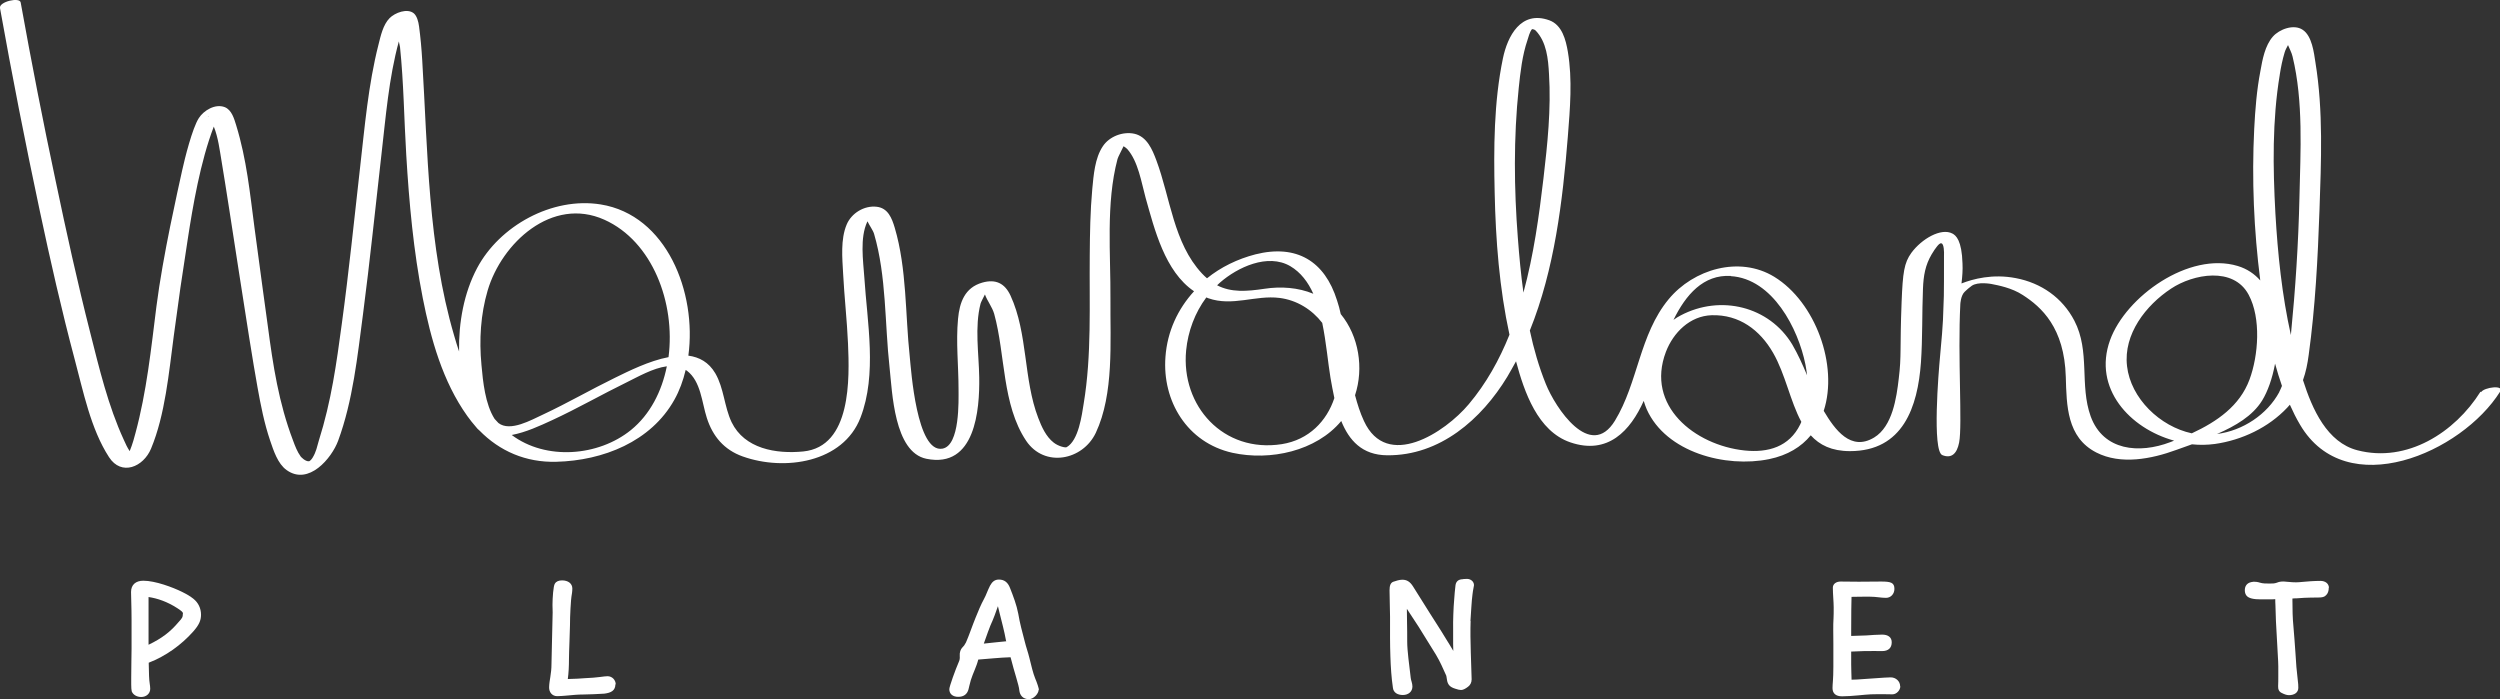 <svg xmlns="http://www.w3.org/2000/svg" fill="none" viewBox="0 0 236 66" height="66" width="236">
<rect x="0" y="0" width="236" height="66" fill="#333333" stroke="none"/>
<g clip-path="url(#clip0_26_904)">
<path fill="white" d="M18.977 58.023C18.977 58.589 18.771 59.013 18.247 59.609C17.119 60.881 15.658 61.933 14.039 62.561C14.054 63.048 14.07 63.504 14.07 63.802C14.086 64.399 14.181 64.697 14.181 65.027C14.181 65.466 13.816 65.796 13.324 65.796C12.927 65.796 12.562 65.592 12.435 65.262C12.403 65.121 12.387 64.87 12.387 64.603V63.99C12.387 62.876 12.419 61.886 12.419 61.242V58.526C12.419 57.222 12.371 56.422 12.371 55.888C12.371 55.197 12.816 54.82 13.53 54.82C14.658 54.82 16.325 55.448 17.183 55.872C17.723 56.139 17.961 56.296 18.247 56.516C18.723 56.893 18.977 57.426 18.977 58.039V58.023ZM17.278 57.945C17.278 57.788 17.183 57.709 16.738 57.411C15.785 56.798 14.864 56.484 14.023 56.359V60.865C15.293 60.253 16.087 59.641 16.865 58.714C17.199 58.353 17.262 58.259 17.262 57.929L17.278 57.945Z"></path>
<path fill="white" d="M58.094 64.587C58.094 65.184 57.697 65.404 57.03 65.482C56.665 65.514 55.379 65.561 55.061 65.561C54.521 65.561 54.108 65.608 53.394 65.671C53.156 65.686 52.886 65.718 52.6 65.718C52.123 65.718 51.822 65.341 51.837 64.87C51.853 64.195 52.06 63.645 52.06 62.672C52.06 61.965 52.171 58.432 52.171 57.804C52.171 57.537 52.155 57.317 52.155 57.097C52.155 56.484 52.234 55.291 52.377 55.103C52.505 54.883 52.743 54.789 53.06 54.789C53.632 54.789 54.029 55.087 54.029 55.558C54.029 55.715 54.013 55.872 53.997 55.982C53.918 56.422 53.886 56.861 53.854 57.458C53.823 58.039 53.807 58.51 53.807 59.013C53.807 59.515 53.711 61.525 53.711 62.2C53.711 62.876 53.68 63.535 53.6 64.1C54.22 64.085 54.918 64.053 55.188 64.022C56.459 63.975 57.015 63.834 57.348 63.834C57.793 63.834 58.126 64.195 58.126 64.619L58.094 64.587Z"></path>
<path fill="white" d="M98.048 65.106C98.048 65.483 97.571 66.001 97.127 66.001C96.587 66.001 96.269 65.655 96.222 65.153C96.19 64.697 95.745 63.425 95.427 62.154C95.427 62.138 95.412 62.075 95.396 62.044C94.379 62.075 93.427 62.185 92.347 62.263C92.188 62.923 91.854 63.535 91.648 64.195C91.521 64.619 91.489 64.854 91.426 65.074C91.299 65.545 90.965 65.781 90.457 65.781C89.949 65.781 89.615 65.514 89.615 65.058C89.615 64.807 90.203 63.19 90.504 62.499C90.6 62.295 90.616 62.154 90.6 61.918C90.568 61.588 90.695 61.274 90.838 61.133C90.997 60.976 91.044 60.913 91.187 60.646C91.457 60.049 91.775 59.091 92.109 58.275C92.347 57.694 92.585 57.097 92.903 56.516C93.109 56.139 93.204 55.794 93.458 55.291C93.665 54.914 93.903 54.71 94.3 54.71C94.792 54.71 95.142 54.962 95.348 55.511C95.65 56.281 95.967 57.097 96.126 57.945C96.269 58.824 96.507 59.672 96.73 60.536C96.857 61.07 97.047 61.572 97.174 62.106C97.333 62.766 97.54 63.614 97.714 64.022C97.905 64.462 98.079 65.011 98.079 65.153L98.048 65.106ZM94.983 60.52C94.983 60.52 94.967 60.489 94.967 60.473C94.808 59.578 94.57 58.715 94.348 57.819C94.3 57.584 94.252 57.38 94.205 57.223C94.014 57.772 93.808 58.369 93.49 59.06C93.442 59.17 93.141 59.971 92.871 60.756C93.681 60.662 94.411 60.599 94.999 60.536L94.983 60.52Z"></path>
<path fill="white" d="M138.827 58.62C138.795 59.389 138.811 60.771 138.843 61.588C138.875 62.608 138.923 63.849 138.923 64.132C138.923 64.446 138.78 64.681 138.589 64.823C138.351 65.011 138.113 65.137 137.922 65.137C137.811 65.137 137.573 65.09 137.366 65.011C136.858 64.854 136.652 64.618 136.588 64.132C136.556 63.928 136.54 63.77 136.493 63.708C136.159 62.985 136.001 62.561 135.556 61.808C135 60.897 134.476 60.049 133.92 59.169L132.809 57.474C132.809 57.803 132.809 58.243 132.824 58.745C132.84 59.436 132.84 59.86 132.84 60.567C132.84 61.446 133.031 62.75 133.174 64.006C133.19 64.21 133.333 64.493 133.333 64.807C133.333 65.262 132.983 65.608 132.427 65.608C131.935 65.608 131.538 65.388 131.49 64.917C131.348 63.975 131.284 62.938 131.252 61.949C131.236 61.399 131.22 60.787 131.22 60.237V58.196C131.22 57.662 131.173 56.39 131.173 55.73C131.173 55.275 131.268 55.008 131.538 54.914C131.776 54.835 132.094 54.725 132.38 54.725C132.809 54.725 133.11 54.914 133.396 55.369L134.984 57.898C135.492 58.714 135.873 59.264 136.525 60.347C136.731 60.677 136.969 61.054 137.192 61.446C137.176 61.179 137.176 60.96 137.176 60.803V59.295C137.16 58.698 137.207 57.332 137.271 56.657C137.303 56.154 137.35 55.636 137.398 55.259C137.446 54.867 137.7 54.678 138.113 54.678C137.986 54.678 138.24 54.647 138.478 54.647C138.843 54.647 139.145 54.898 139.145 55.244C139.145 55.338 139.05 55.668 139.002 56.123C138.923 56.657 138.859 57.96 138.811 58.62H138.827Z"></path>
<path fill="white" d="M179.389 64.791C179.389 65.152 179.04 65.545 178.643 65.545C178.246 65.545 177.61 65.513 176.594 65.545C176.102 65.56 174.784 65.733 173.894 65.733C173.307 65.733 172.989 65.466 172.989 64.948C172.989 64.555 173.069 64.163 173.069 62.954V60.771C173.069 59.923 173.037 59.012 173.085 58.353C173.1 58.086 173.1 57.85 173.1 57.316C173.1 56.861 173.021 56.044 173.021 55.479C173.021 55.118 173.339 54.898 173.752 54.898C174.307 54.898 174.911 54.914 175.467 54.914C176.658 54.914 177.007 54.898 177.579 54.898C178.484 54.898 178.833 54.992 178.833 55.589C178.833 56.06 178.5 56.437 178.039 56.437C177.531 56.437 177.134 56.327 176.515 56.327C176.038 56.327 175.308 56.327 174.784 56.343C174.768 57.065 174.752 57.819 174.752 59.546V60.033C175.26 60.017 175.721 60.001 176.165 59.986C176.626 59.954 177.277 59.907 177.674 59.907C178.214 59.907 178.579 60.143 178.579 60.63C178.579 61.163 178.262 61.462 177.674 61.462C177.293 61.462 176.642 61.446 175.959 61.462L174.752 61.509V62.734C174.752 63.331 174.784 63.739 174.784 64.037V64.163C175.006 64.163 175.165 64.147 175.292 64.147C176.229 64.1 177.944 63.943 178.484 63.943C178.976 63.943 179.373 64.32 179.373 64.775L179.389 64.791Z"></path>
<path fill="white" d="M219.835 55.48C219.835 55.778 219.756 56.013 219.597 56.17C219.438 56.359 219.216 56.406 218.835 56.406C217.898 56.406 216.977 56.453 216.771 56.484C216.675 56.484 216.548 56.484 216.405 56.5V56.642C216.405 57.537 216.421 58.337 216.501 59.154C216.58 60.049 216.628 60.772 216.691 61.651C216.739 62.577 216.818 63.472 216.882 63.944C216.961 64.556 216.961 64.76 216.961 64.933C216.961 65.357 216.612 65.624 216.072 65.624C215.881 65.624 215.643 65.545 215.405 65.42C215.151 65.31 215.04 65.074 215.055 64.776C215.071 64.462 215.071 64.163 215.071 63.849V62.891C215.071 62.405 214.992 61.415 214.944 60.363C214.865 59.138 214.817 58.071 214.801 57.128C214.785 56.908 214.785 56.736 214.785 56.563C214.627 56.579 214.516 56.579 214.436 56.579H213.404C212.785 56.579 212.245 56.5 212.038 56.186C211.943 56.045 211.911 55.872 211.911 55.715C211.911 55.385 212.054 55.118 212.372 54.993C212.403 54.977 212.642 54.914 212.753 54.914C212.912 54.914 213.118 54.93 213.356 55.008C213.61 55.087 213.912 55.087 214.261 55.087C214.516 55.087 214.722 55.087 214.928 55.008C215.167 54.898 215.5 54.867 215.818 54.914C216.072 54.946 216.739 54.993 217.009 54.961C217.374 54.946 217.755 54.883 218.152 54.867C218.422 54.851 218.74 54.836 219.057 54.836C219.518 54.836 219.851 55.103 219.851 55.495L219.835 55.48Z"></path>
<path fill="white" d="M215.163 37.012C214.02 39.132 211.717 40.655 209.287 40.969C211.018 40.215 212.638 39.273 213.543 37.813C214.067 36.965 214.512 35.724 214.766 34.327C214.957 35.033 215.179 35.74 215.417 36.431C215.338 36.619 215.259 36.808 215.163 36.996M200.791 34.547C200.442 31.547 202.57 28.815 204.952 27.245C207.032 25.863 210.844 25.14 212.273 27.826C213.464 30.04 213.194 33.573 212.352 35.834C211.431 38.315 209.303 39.791 206.905 40.906C203.904 40.263 201.141 37.609 200.791 34.562M215.211 7.035C215.322 6.328 215.465 5.622 215.671 4.946C215.735 4.726 215.862 4.491 215.989 4.255C216.132 4.617 216.338 4.978 216.418 5.339C217.45 9.579 217.164 14.29 217.069 18.592C216.974 22.942 216.688 27.292 216.259 31.626C215.417 27.857 215.02 23.978 214.798 20.147C214.56 15.813 214.496 11.353 215.211 7.05M169.936 40.074C168.903 42.178 166.918 42.759 164.679 42.524C159.979 42.021 155.326 38.3 157.263 33.212C157.962 31.39 159.534 29.82 161.582 29.757C164.187 29.679 166.14 31.155 167.379 33.306C168.538 35.316 168.999 37.891 170.047 39.823C170.015 39.901 169.967 39.995 169.936 40.074ZM163.377 26.067C167.347 26.302 169.761 31.061 170.428 34.389C170.491 34.735 170.555 35.081 170.587 35.426C170.174 34.437 169.729 33.447 169.189 32.521C167.014 28.909 162.408 27.794 158.66 29.773C158.422 29.898 158.184 30.04 157.978 30.197C159.137 27.826 160.804 25.894 163.393 26.051M143.288 22.518C142.923 17.807 142.875 13.018 143.368 8.307C143.526 6.799 143.701 5.229 144.193 3.784C144.273 3.533 144.4 3.015 144.622 2.748C144.67 2.764 144.829 2.748 144.971 2.889C146.004 3.973 146.147 5.559 146.226 6.988C146.432 10.27 146.083 13.599 145.702 16.849C145.289 20.367 144.781 24.073 143.812 27.622C143.574 25.91 143.415 24.183 143.288 22.502M121.008 41.927C115.497 42.791 111.464 38.331 111.972 33.071C112.146 31.28 112.798 29.522 113.877 28.077C113.941 28.108 114.005 28.124 114.068 28.155C116.355 28.956 118.499 27.841 120.785 28.124C122.421 28.328 123.85 29.223 124.819 30.48C125.2 32.317 125.359 34.233 125.597 35.661C125.708 36.274 125.82 36.933 125.963 37.577C125.248 39.744 123.565 41.519 121.008 41.927ZM115.164 26.679C116.815 25.235 119.674 23.884 121.802 25.125C122.786 25.706 123.485 26.632 123.977 27.731C122.532 27.135 120.913 27.025 119.372 27.26C117.673 27.512 116.228 27.622 114.894 26.931C114.989 26.852 115.068 26.758 115.164 26.679ZM59.566 40.592C56.485 43.089 51.531 43.482 48.307 41.063C49.641 40.812 50.959 40.2 52.118 39.666C54.532 38.551 56.819 37.232 59.201 36.07C60.201 35.583 61.631 34.751 62.949 34.578C62.472 36.965 61.361 39.132 59.566 40.592ZM45.448 34.421C45.226 32.081 45.369 29.679 46.036 27.417C47.354 22.958 52.102 18.514 57.057 20.744C61.599 22.785 63.775 28.611 63.108 33.714C61.281 34.06 59.344 35.033 58.057 35.661C55.771 36.776 53.579 38.048 51.261 39.132C50.165 39.634 48.164 40.796 47.052 39.933C46.925 39.807 46.814 39.666 46.687 39.54C45.798 38.143 45.591 36.023 45.448 34.437M29.504 43.827H29.52C29.52 43.827 29.52 43.827 29.504 43.827ZM20.659 11.243C20.659 11.243 20.691 11.212 20.707 11.196C20.707 11.196 20.691 11.227 20.659 11.243ZM19.627 10.976C19.627 10.976 19.659 10.992 19.722 11.008C19.659 11.008 19.627 11.008 19.627 10.976ZM234.156 36.98C231.742 40.828 227.217 43.717 222.548 42.508C219.673 41.77 218.276 38.629 217.402 35.881C217.672 35.128 217.831 34.342 217.942 33.495C218.562 28.988 218.8 24.402 218.959 19.849C219.117 15.248 219.324 10.458 218.578 5.904C218.435 4.978 218.26 3.392 217.371 2.811C216.529 2.245 215.163 2.764 214.56 3.454C213.813 4.302 213.575 5.622 213.385 6.689C213.035 8.495 212.892 10.332 212.797 12.17C212.559 16.943 212.765 21.733 213.369 26.475C212.829 25.863 212.13 25.376 211.241 25.109C206.651 23.727 200.68 27.983 199.187 32.113C197.552 36.666 201.061 40.451 205.238 41.597C205.111 41.644 205 41.691 204.873 41.739C201.951 42.853 198.552 42.571 197.361 39.305C196.297 36.352 197.329 33.18 195.821 30.275C194.693 28.108 192.692 26.711 190.294 26.255C188.103 25.831 186.245 26.334 185.165 26.758C185.244 26.098 185.292 25.454 185.26 24.873C185.197 22.691 184.641 22.22 184.307 22.047C183.243 21.482 181.401 22.549 180.433 23.869C179.75 24.811 179.623 25.721 179.512 28.501C179.337 32.976 179.512 33.557 179.242 35.74C179.035 37.53 178.654 40.247 176.923 41.299C174.716 42.634 173.223 40.577 172.159 38.786C173.556 34.499 171.381 28.517 167.49 26.13C164.203 24.12 159.867 25.407 157.517 28.25C154.754 31.594 154.643 36.117 152.451 39.713C150.133 43.497 146.829 38.504 145.924 36.242C145.273 34.625 144.781 32.929 144.416 31.202C146.75 25.423 147.512 18.985 148.005 12.876C148.211 10.254 148.449 7.506 148.005 4.883C147.814 3.769 147.465 2.355 146.258 1.916C143.558 0.942 142.304 3.439 141.875 5.512C141.017 9.642 141.001 14.007 141.097 18.2C141.192 22.675 141.541 27.213 142.494 31.594C141.541 33.966 140.303 36.195 138.651 38.158C136.396 40.843 130.917 44.424 128.757 39.744C128.392 38.959 128.138 38.143 127.916 37.31C128.757 34.751 128.281 31.736 126.566 29.647C126.471 29.207 126.36 28.784 126.217 28.36C125.057 24.654 122.405 23.036 118.515 24.01C116.815 24.45 115.243 25.219 113.941 26.271C113.782 26.13 113.623 25.988 113.465 25.816C110.781 22.942 110.479 18.655 109.161 15.138C108.78 14.117 108.272 12.892 107.081 12.625C105.985 12.389 104.714 12.892 104.111 13.803C103.349 14.933 103.238 16.535 103.11 17.854C102.92 19.927 102.888 22.031 102.872 24.104C102.825 28.752 103.063 33.51 102.301 38.096C102.126 39.179 101.824 41.566 100.697 42.21C100.57 42.288 99.918 42.131 99.474 41.786C98.743 41.22 98.331 40.294 98.013 39.462C96.6 35.787 97.044 31.485 95.393 27.904C94.853 26.742 93.995 26.318 92.725 26.679C91.073 27.15 90.581 28.548 90.438 30.103C90.231 32.301 90.486 34.531 90.486 36.745C90.486 37.813 90.628 42.037 88.977 42.351C86.531 42.806 86.007 34.892 85.88 33.667C85.451 29.694 85.61 25.376 84.467 21.513C84.197 20.602 83.832 19.644 82.768 19.519C81.577 19.377 80.37 20.131 79.925 21.199C79.337 22.596 79.512 24.371 79.591 25.831C79.703 28.03 79.957 30.228 80.052 32.427C80.195 35.709 80.385 42.163 75.828 42.618C73.255 42.869 70.285 42.367 69.063 39.854C68.364 38.378 68.348 36.651 67.522 35.237C66.903 34.185 66.014 33.714 64.981 33.573C65.791 27.606 62.933 20.304 56.708 19.299C52.118 18.561 47.148 21.325 45.035 25.313C43.797 27.653 43.289 30.432 43.336 33.18C43.162 32.662 43.003 32.144 42.86 31.642C40.398 23.24 40.383 14.321 39.858 5.684C39.795 4.617 39.7 3.549 39.557 2.481C39.493 2.026 39.366 1.539 39.08 1.272C38.461 0.738 37.27 1.209 36.778 1.711C36.158 2.34 35.936 3.392 35.73 4.208C34.761 8.008 34.427 12.013 33.983 15.891C33.427 20.775 32.935 25.674 32.268 30.558C31.759 34.327 31.283 37.844 30.092 41.613C29.933 42.147 29.854 42.649 29.504 43.215C29.25 43.607 29.107 43.544 29.171 43.544C28.806 43.576 28.409 43.12 28.393 43.105C28.059 42.649 27.853 42.1 27.662 41.581C26.312 38.033 25.773 34.499 25.28 30.762C25.01 28.705 24.724 26.836 24.026 21.513C23.581 18.153 23.295 15.091 22.295 11.824C22.104 11.212 21.882 10.38 21.215 10.113C20.31 9.767 19.23 10.427 18.769 11.149C18.15 12.107 17.435 14.996 17.197 16.08C16.784 17.98 15.387 24.073 14.767 28.925C14.259 32.961 13.846 36.98 12.782 40.906C12.719 41.158 12.512 41.943 12.242 42.587C12.02 42.257 11.845 41.88 11.687 41.519C10.21 38.315 9.368 34.766 8.51 31.375C7.303 26.632 6.255 21.858 5.255 17.085C4.064 11.495 2.968 5.873 1.952 0.235C1.872 -0.299 -0.097 0.157 -0.002 0.754C1.142 7.145 2.396 13.52 3.746 19.864C4.747 24.575 5.811 29.27 7.049 33.918C7.859 36.933 8.558 40.482 10.289 43.152C11.464 44.973 13.544 44.078 14.259 42.351C15.593 39.148 15.943 35.175 16.403 31.72C17.086 26.664 16.959 27.637 17.721 22.596C18.198 19.487 18.912 15.263 20.183 11.95C20.596 12.971 20.738 14.164 20.913 15.2C21.644 19.534 23.454 31.846 24.311 36.572C24.613 38.252 24.947 39.964 25.503 41.597C25.82 42.524 26.217 43.78 27.059 44.377C29.139 45.868 31.315 43.246 31.918 41.613C33.316 37.828 33.745 33.62 34.269 29.647C34.92 24.669 35.428 19.66 35.999 14.666C36.412 11.102 36.698 7.38 37.651 3.91C37.699 4.098 37.73 4.287 37.762 4.444C38.112 7.82 38.143 11.227 38.35 14.619C38.62 19.142 39.033 23.68 39.906 28.124C40.668 31.987 41.78 36.007 44.114 39.273C44.369 39.634 44.639 39.964 44.924 40.294C45.02 40.419 45.131 40.545 45.258 40.639C47.163 42.587 49.641 43.67 52.515 43.592C56.93 43.482 61.456 41.691 63.663 37.734C64.14 36.886 64.489 35.928 64.727 34.923C64.775 34.955 64.807 34.971 64.854 35.002C66.172 36.007 66.252 38.001 66.728 39.462C67.284 41.189 68.348 42.461 70.111 43.089C74.065 44.502 79.591 43.67 81.227 39.43C82.815 35.332 81.862 30.417 81.592 26.177C81.481 24.575 81.164 22.471 81.862 20.948C81.862 20.948 81.862 20.916 81.894 20.901C82.069 21.277 82.418 21.749 82.513 22.078C83.689 26.083 83.514 30.558 83.975 34.688C84.229 36.98 84.387 42.681 87.452 43.309C92.074 44.251 92.487 38.661 92.439 35.63C92.407 33.385 91.994 30.872 92.566 28.658C92.598 28.532 92.836 28.077 92.979 27.794C93.185 28.391 93.662 28.972 93.852 29.631C94.916 33.479 94.583 38.19 96.87 41.613C98.6 44.173 102.205 43.466 103.444 40.859C105.175 37.169 104.794 32.238 104.826 28.281C104.857 23.978 104.381 19.22 105.493 15.012C105.54 14.823 105.89 14.18 106.064 13.803C106.207 13.897 106.366 14.007 106.414 14.07C107.446 15.232 107.748 17.226 108.145 18.671C108.986 21.639 109.955 25.627 112.718 27.496C111.194 29.16 110.193 31.28 110.019 33.683C109.701 37.86 112.067 41.786 116.339 42.744C119.912 43.529 124.247 42.587 126.614 39.744C127.344 41.55 128.567 42.963 130.949 42.979C135.935 43.026 139.858 39.572 142.288 35.567C142.574 35.081 142.843 34.594 143.113 34.107C143.892 37.012 145.162 40.702 148.227 41.754C151.784 42.979 153.912 40.655 155.167 37.844C155.246 38.111 155.341 38.378 155.453 38.645C157.279 42.712 162.901 44.188 167.014 43.34C168.76 42.979 170.047 42.178 170.936 41.095C171.762 42.005 172.905 42.587 174.636 42.587C179.639 42.587 181.036 38.425 181.338 34.201C181.497 31.893 181.433 29.569 181.528 27.26C181.576 26.004 181.751 25.03 182.338 24.026C182.529 23.696 182.719 23.429 182.846 23.272C182.973 23.115 183.132 22.926 183.275 22.973C183.513 23.036 183.529 23.774 183.513 24.151C183.513 26.24 183.513 27.213 183.498 27.951C183.402 30.181 183.498 29.82 183.132 33.746C183.005 35.081 182.386 42.571 183.355 42.963C184.212 43.309 184.736 42.838 184.943 41.77C185.26 40.105 184.8 33.699 185.054 28.721C185.054 28.721 185.086 27.904 185.467 27.543C185.626 27.386 185.832 27.213 185.832 27.213C185.832 27.213 185.991 27.088 186.134 26.978C186.721 26.569 187.976 26.805 187.976 26.805C188.611 26.931 189.913 27.166 190.961 27.857C192.692 28.972 194.884 30.919 195.011 35.583C195.09 38.284 195.106 41.283 197.885 42.712C200.204 43.906 203.11 43.325 205.428 42.477C205.905 42.304 206.397 42.131 206.921 41.943C207.652 42.021 208.366 42.005 209.081 41.911C211.638 41.55 214.147 40.357 215.91 38.488C215.989 38.394 216.084 38.3 216.164 38.205C216.45 38.849 216.767 39.493 217.132 40.105C221.484 47.486 232.378 42.759 236.014 36.965C236.427 36.305 234.506 36.557 234.22 37.012"></path>
</g>
<defs>
<clipPath id="clip0_26_904">
<rect fill="white" height="66" width="236"></rect>
</clipPath>
</defs>
</svg>

